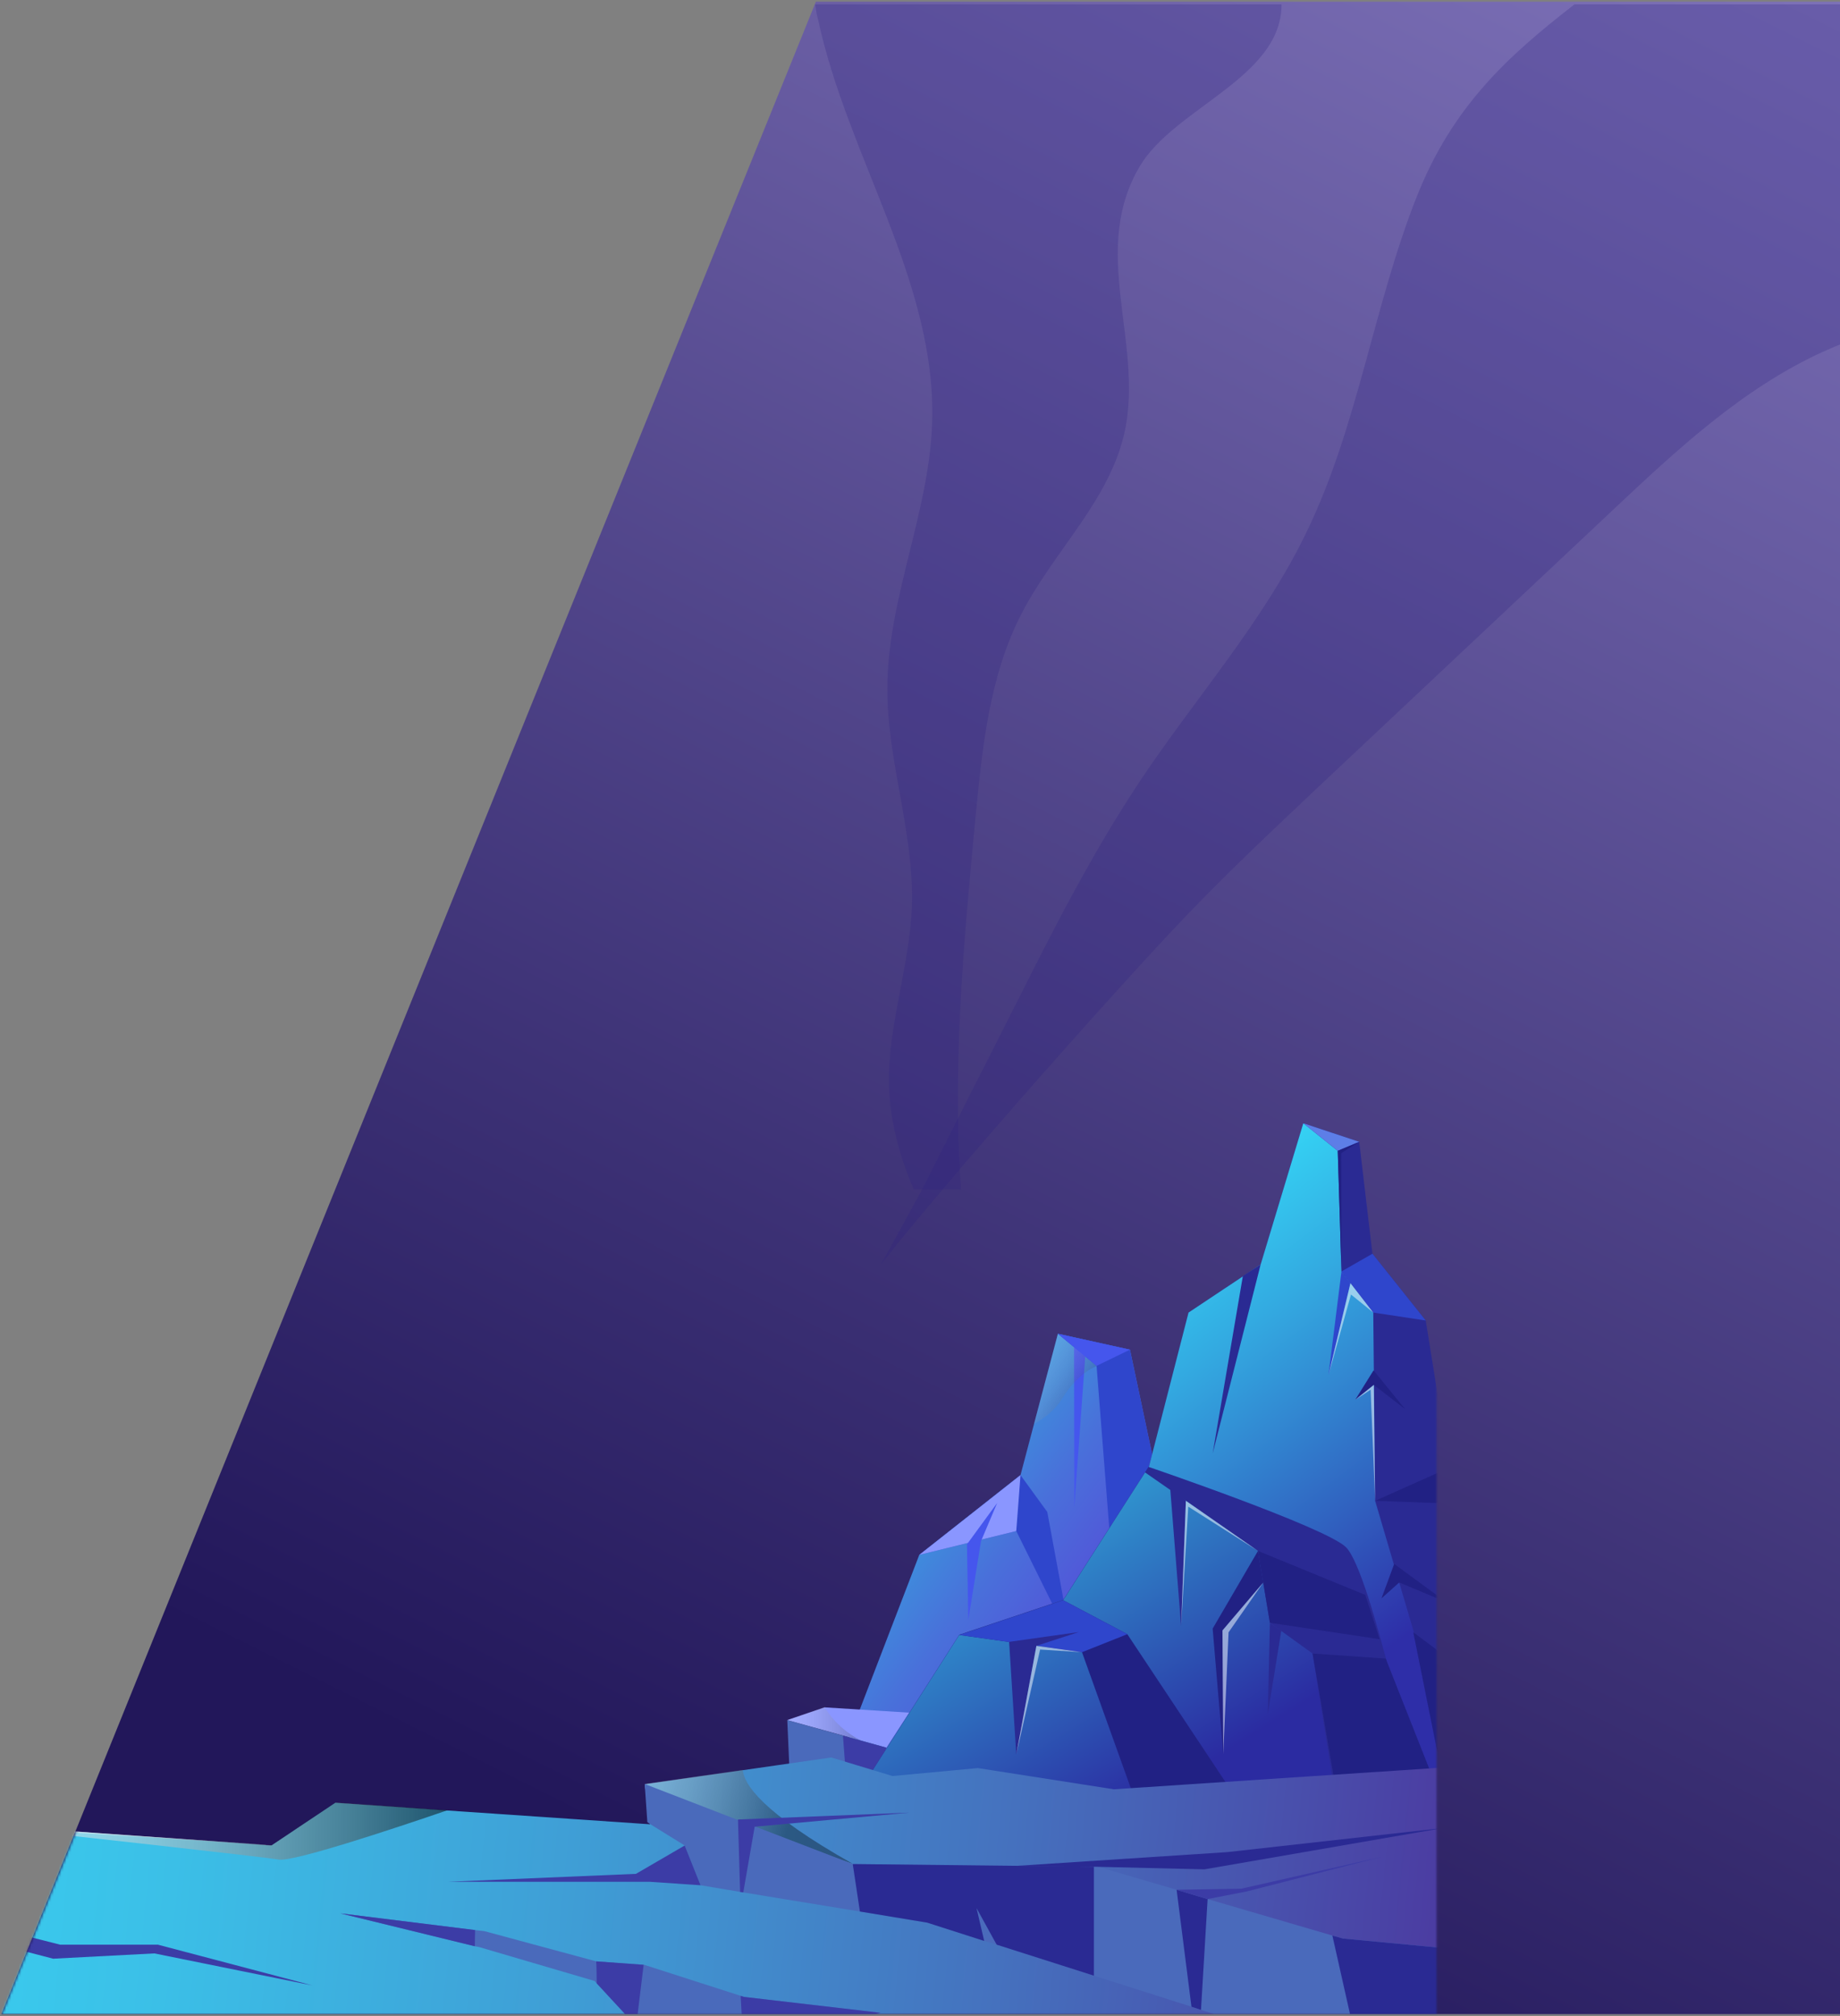 <?xml version="1.0" encoding="UTF-8"?> <svg xmlns="http://www.w3.org/2000/svg" width="734" height="804" viewBox="0 0 734 804" fill="none"><rect x="0" y="0" width="734" height="804" fill="#808080" stroke="none"/> <g clip-path="url(#clip0)"> <path d="M325.464 0.683L776.598 0.683L776.598 803.128L0.584 803.128L325.464 0.683Z" fill="url(#paint0_linear)"></path> <g clip-path="url(#clip1)"> <mask id="mask0" mask-type="alpha" maskUnits="userSpaceOnUse" x="0" y="381" width="574" height="423"> <path d="M0.584 803.656L44.988 694.232L236.348 381.289H573.079V803.656H0.584Z" fill="white"></path> </mask> <g mask="url(#mask0)"> <path d="M324.206 730.495L475.18 727.323L473.065 685.879L469.259 611.767L468.836 604.049L467.673 601.511L460.801 585.547L450.757 538.183L422.106 531.839H422.001L412.485 567.786L407.093 588.19L366.707 620.013L324.206 730.495Z" fill="url(#paint1_linear)"></path> <path d="M407.094 588.19L417.772 602.886L427.393 654.902L405.402 610.498L366.707 620.013L407.094 588.19Z" fill="#2F46CC"></path> <path d="M314.056 685.879L343.448 694.02L353.597 696.875L362.689 682.919L328.964 680.805L314.056 685.879Z" fill="url(#paint2_linear)"></path> <path d="M314.057 685.88L315.431 717.386L346.62 718.337L353.598 696.875L314.057 685.88Z" fill="#4A6ABB"></path> <path d="M353.598 696.875L336.259 692.117L337.633 710.196L348.523 711.57L353.598 696.875Z" fill="#3C3CA6"></path> <path d="M422 531.839L437.436 544.632L449.7 701.315L473.065 685.879L479.408 681.65L469.259 611.767L467.673 601.511L460.801 585.547L450.757 538.183L422 531.839Z" fill="#2F46CC"></path> <path d="M343.236 730.178L347.042 724.151L347.571 723.411L347.677 723.2L348.945 721.297L349.897 719.817L357.403 708.081L392.292 654.056L393.984 653.528L422.318 644.858L425.278 643.907L430.564 642.321L430.881 641.687L443.357 620.225L453.929 601.934L457.63 587.662L458.264 585.019L459.638 579.838L471.374 534.165L474.123 523.381L495.69 509.003L502.879 504.245L519.901 447.895L542.209 455.295L546.755 493.779L547.495 499.911L568.745 526.553L576.252 573.283L588.41 583.856V745.93L540.517 743.182L539.46 743.076L505.417 741.067L475.92 739.376L342.285 731.552L343.236 730.178Z" fill="#2A2A93"></path> <path d="M347.677 723.2L575.512 733.772L577.627 718.865L564.834 653.633L548.553 598.445L547.813 523.381L535.126 506.994L533.646 458.89L519.902 447.895L502.88 504.245L474.123 523.381L453.93 601.934L430.565 642.321L392.293 654.056L347.677 723.2Z" fill="url(#paint3_linear)"></path> <path d="M339.113 719.922L347.677 719.816L467.674 718.548L533.646 717.808L565.574 715.165C565.574 715.165 546.967 626.462 536.817 616.841C528.254 608.806 458.159 584.913 458.159 584.913L456.784 587.027L424.116 637.986L382.672 651.836L342.92 713.896L339.113 719.922Z" fill="#2A2A93"></path> <path d="M342.919 714.002L347.677 719.817L350.743 723.623L467.673 718.548L532.588 715.694L523.601 659.343L506.58 647.079L501.822 618.428L456.784 587.133L424.115 638.092L382.671 651.942L342.919 714.002Z" fill="url(#paint4_linear)"></path> <path d="M382.671 651.942L431.621 658.814L451.286 713.579L489.029 710.83L449.7 651.625L424.115 638.092L382.671 651.942Z" fill="#212184"></path> <path d="M523.602 659.343L533.646 717.808L572.764 711.888L552.782 661.352L523.602 659.343Z" fill="#212184"></path> <path d="M-320.816 772.15L-249.664 770.458H-249.558L-230.528 778.388H-231.268L-231.691 784.308H-231.585L-224.607 786.529L-225.665 780.502L-223.022 780.185L-224.607 769.824L-212.872 757.032L-189.507 759.146L-190.67 753.12L-193.947 736.521L-195.85 727.323L-163.922 716.645L-17.283 727.006L105.251 735.675L106.309 735.781C107.577 735.887 108.317 735.887 108.317 735.887L133.797 718.865L178.413 721.931L259.291 727.429V727.323L257.706 715.165L257.177 711.465L296.295 705.861L331.607 700.786L356.029 708.187L390.072 705.015L444.308 713.473L588.41 703.958V803.339H-320.816V772.15Z" fill="url(#paint5_linear)"></path> <path d="M135.806 762.952L189.408 776.062L191.1 776.379L237.195 789.912L238.041 790.863L249.671 803.444H347.148L351.271 802.599L296.718 796.255L295.449 795.832L256.966 783.463H256.754L237.83 782.088L193.214 770.036L189.514 769.613L135.806 762.952Z" fill="#4A6ABB"></path> <path d="M237.829 782.088L237.935 784.202L238.041 790.863L249.67 803.444H254.322L256.754 783.462L237.829 782.088Z" fill="#3C3CA6"></path> <path opacity="0.35" d="M257.177 711.359L257.705 715.059L340.17 743.181C303.695 722.671 296.717 711.253 296.294 705.755L257.177 711.359Z" fill="url(#paint6_linear)"></path> <path d="M295.449 795.832L295.872 803.444H347.148L351.271 802.599L296.718 796.255L295.449 795.832Z" fill="#3C3CA6"></path> <path d="M135.806 762.952L189.408 776.062L189.514 769.613L135.806 762.952Z" fill="#3C3CA6"></path> <path d="M294.392 725.737L301.37 728.38L340.17 743.287L436.379 744.345H437.965L469.365 753.543L481.735 757.243L531.636 771.833L535.76 772.996L588.41 777.965V803.444H485.329L479.092 801.435L475.285 800.167L436.379 787.797L397.578 775.427L392.609 773.947L369.879 766.652L343.025 762.212L296.506 754.6L295.238 754.388L279.485 751.745L273.141 735.887L259.291 727.323L258.234 726.583L257.177 711.359L294.392 725.737Z" fill="#4A6ABB"></path> <path d="M531.636 771.833L535.76 772.996L588.41 777.965V803.444H538.614L531.531 771.938L531.636 771.833Z" fill="#2A2A93"></path> <path d="M340.17 743.287L343.025 762.212L369.879 766.652L392.609 773.947L389.543 760.837L397.578 775.427L436.379 787.797V744.344L340.17 743.287Z" fill="#2A2A93"></path> <path d="M436.378 744.344L480.465 745.402L575.723 728.909L489.558 738.53L403.71 744.133L436.378 744.344Z" fill="#2A2A93"></path> <path d="M273.141 735.887L253.688 747.199L178.518 750.371H259.291L279.484 751.745L273.141 735.887Z" fill="#3C3CA6"></path> <path d="M469.365 753.542L475.285 800.167L479.091 801.435L481.734 757.243L469.365 753.542Z" fill="#2A2A93"></path> <path d="M469.364 753.543L495.161 753.12L551.512 740.327L497.487 754.177L481.734 757.243L469.364 753.543Z" fill="#3C3CA6"></path> <path d="M294.391 725.526V725.737L295.237 754.388L296.506 754.6L301.052 728.38H301.369L362.795 722.777L294.391 725.526Z" fill="#3C3CA6"></path> <path opacity="0.5" d="M106.309 735.675L105.251 735.57C105.674 735.675 105.991 735.675 106.309 735.675Z" fill="white"></path> <path opacity="0.5" d="M-195.85 727.323L-193.947 736.521C-166.564 742.125 -128.926 749.631 -131.675 747.834C-135.904 744.979 -140.133 733.984 -148.38 725.843C-155.992 718.231 75.65 733.561 105.146 735.57L-164.027 716.645L-195.85 727.323Z" fill="white"></path> <path d="M-195.85 727.323L-136.222 745.614L-73.845 750.583L23.95 775.428H62.962L124.705 791.709L61.588 778.917L21.201 781.031L-76.699 755.552L-138.971 751.957L-189.718 759.358L-195.85 727.323Z" fill="#3C3CA6"></path> <path opacity="0.5" d="M-17.283 727.005C29.447 732.08 105.779 740.538 111.171 741.49C116.775 742.547 156.316 729.437 178.518 721.825L133.902 718.759L108.423 735.781C108.423 735.781 107.683 735.781 106.414 735.675L105.357 735.569L-17.283 727.005Z" fill="url(#paint7_linear)"></path> <path d="M519.901 447.895L533.645 458.89L542.209 455.295L519.901 447.895Z" fill="#5D7EE7"></path> <path d="M535.126 506.994L547.813 523.381L568.746 526.553L547.496 499.911L535.126 506.994Z" fill="#2F46CC"></path> <path d="M501.822 618.428L506.58 647.079L550.35 653.634L544.641 635.978L501.822 618.428Z" fill="#212184"></path> <path d="M548.552 598.445L580.27 599.608L578.155 585.23L548.552 598.445Z" fill="#212184"></path> <path d="M502.879 504.246L483.743 579.627L495.795 508.792L502.879 504.246Z" fill="#2A2A93"></path> <path d="M535.126 506.994L529.946 548.332L538.721 511.646L535.126 506.994Z" fill="#2F46CC"></path> <path d="M564.094 651.096L588.41 669.281V703.852L574.772 703.958H574.455L563.776 650.885L564.094 651.096Z" fill="#212184"></path> <path d="M556.165 623.608L576.887 638.832L558.174 631.009L551.09 637.352L556.165 623.608Z" fill="#212184"></path> <path d="M542.209 455.295L533.645 458.89L535.125 506.994L535.02 459.842L542.209 455.295Z" fill="#212184"></path> <path d="M560.498 561.865L548.023 552.244L540.622 558.165L547.917 546.429L560.498 561.865Z" fill="#212184"></path> <path d="M424.116 638.092L449.701 651.625L431.622 658.814L382.672 651.942L424.116 638.092Z" fill="#2F46CC"></path> <path d="M501.823 618.428L483.744 649.405L487.973 699.412L487.656 650.145L503.938 631.009L501.823 618.428Z" fill="#212184"></path> <path d="M506.581 647.079L505.735 683.553L511.127 650.25L506.581 647.079Z" fill="#2A2A93"></path> <path opacity="0.5" d="M503.938 631.009L487.656 650.145L487.973 699.412L490.088 650.885L503.938 631.009Z" fill="white"></path> <path opacity="0.5" d="M548.553 598.446L548.024 552.244L540.623 558.165L546.755 554.147L548.553 598.446Z" fill="white"></path> <path opacity="0.5" d="M547.812 523.381L538.72 511.646L529.945 548.332L538.932 516.192L547.812 523.381Z" fill="white"></path> <path d="M473.064 598.445L471.161 648.453L466.721 592.419L473.064 598.445Z" fill="#2A2A93"></path> <path opacity="0.5" d="M501.822 618.428L473.065 598.446L471.162 648.453L474.017 600.772L501.822 618.428Z" fill="white"></path> <path d="M413.438 656.276L430.354 650.779L402.548 654.691L405.403 699.623L413.438 656.276Z" fill="#2A2A93"></path> <path opacity="0.5" d="M431.621 658.814L413.437 656.276L405.402 699.623L414.917 657.756L431.621 658.814Z" fill="white"></path> <path d="M407.094 588.19L405.402 610.498L366.707 620.013L407.094 588.19Z" fill="url(#paint8_linear)"></path> <path d="M432.996 539.768L428.556 601.088L428.45 535.751L432.996 539.768Z" fill="#4556ED"></path> <path d="M391.34 614.515L397.789 599.291L385.737 615.784L386.265 646.021L391.34 614.515Z" fill="#4556ED"></path> <path opacity="0.2" d="M314.056 685.879L343.342 694.02C333.087 688.628 328.963 680.699 328.963 680.699L314.056 685.879Z" fill="url(#paint9_linear)"></path> <path opacity="0.15" d="M412.486 567.786C416.504 565.566 420.839 562.394 423.693 557.742C430.354 546.852 437.543 544.738 437.543 544.738L422.107 531.945H422.002L412.486 567.786Z" fill="url(#paint10_linear)"></path> <path d="M422.001 531.839L437.437 544.632L450.758 538.183L422.001 531.839Z" fill="#4556ED"></path> </g> </g> <path opacity="0.25" d="M325.156 1.739H511.23C511.23 1.857 511.23 1.976 511.23 2.094C510.878 31.047 468.652 42.983 454.773 66.145C434.778 99.589 455.832 135.633 448.892 170.967C443.364 198.975 420.311 219.656 407.372 244.946C394.669 269.644 391.847 298.125 389.141 325.896C384.437 375.176 379.849 425.164 383.378 474.325H364.559C359.031 461.444 355.267 448.209 354.679 434.146C353.738 409.683 362.912 385.93 363.735 361.467C364.794 332.278 353.855 303.679 353.973 274.372C354.091 238.446 370.793 204.175 371.851 168.249C373.498 112.47 338.212 62.718 326.45 8.239C325.862 6.23 325.509 3.985 325.156 1.739Z" fill="#2C2082"></path> <path opacity="0.25" d="M455.134 310.878C477.09 278.026 503.768 248.129 521.003 212.559C541.66 170.253 547.798 122.275 565.151 78.433C579.552 42.154 601.626 22.301 628.068 1.739H807.258V115.303C780.462 123.811 752.368 128.775 726.752 140.474C694.88 155.127 668.793 179.471 643.296 203.46C604.695 239.739 566.095 276.017 527.495 312.296C507.073 331.559 486.534 350.821 467.411 371.265C436.838 403.88 379.446 468.831 351.587 503.928L367.782 474.429C379.823 450.558 391.863 426.687 404.022 402.817C419.721 371.501 435.657 340.067 455.134 310.878Z" fill="#2C2082"></path> </g> <defs> <linearGradient id="paint0_linear" x1="199.21" y1="711.212" x2="592.425" y2="-74.321" gradientUnits="userSpaceOnUse"> <stop stop-color="#22175A"></stop> <stop offset="1" stop-color="#7D71B8"></stop> </linearGradient> <linearGradient id="paint1_linear" x1="432.391" y1="667.692" x2="311.173" y2="577.793" gradientUnits="userSpaceOnUse"> <stop stop-color="#564CD8"></stop> <stop offset="0.134" stop-color="#5256D9"></stop> <stop offset="0.36" stop-color="#4970DA"></stop> <stop offset="0.65" stop-color="#399BDD"></stop> <stop offset="0.991" stop-color="#24D6E0"></stop> <stop offset="0.995" stop-color="#24D7E0"></stop> </linearGradient> <linearGradient id="paint2_linear" x1="362.655" y1="688.829" x2="314.088" y2="688.829" gradientUnits="userSpaceOnUse"> <stop stop-color="#8A96FF"></stop> <stop offset="0.481" stop-color="#8A96FF"></stop> </linearGradient> <linearGradient id="paint3_linear" x1="514.514" y1="689.896" x2="377.02" y2="505.779" gradientUnits="userSpaceOnUse"> <stop offset="0.011" stop-color="#2E2EA8"></stop> <stop offset="0.241" stop-color="#3060BF"></stop> <stop offset="0.607" stop-color="#33AAE1"></stop> <stop offset="0.869" stop-color="#35D9F7"></stop> <stop offset="1" stop-color="#36EBFF"></stop> </linearGradient> <linearGradient id="paint4_linear" x1="456.469" y1="721.131" x2="356.383" y2="560.073" gradientUnits="userSpaceOnUse"> <stop offset="0.011" stop-color="#2B2BA1"></stop> <stop offset="0.995" stop-color="#32DBED"></stop> </linearGradient> <linearGradient id="paint5_linear" x1="568.43" y1="797.538" x2="-341.491" y2="705.775" gradientUnits="userSpaceOnUse"> <stop stop-color="#4B3DA2"></stop> <stop offset="0.186" stop-color="#4571BE"></stop> <stop offset="0.371" stop-color="#3F9DD5"></stop> <stop offset="0.549" stop-color="#3BBFE7"></stop> <stop offset="0.718" stop-color="#38D7F4"></stop> <stop offset="0.872" stop-color="#37E6FC"></stop> <stop offset="1" stop-color="#36EBFF"></stop> </linearGradient> <linearGradient id="paint6_linear" x1="315.683" y1="723.866" x2="235.647" y2="702.112" gradientUnits="userSpaceOnUse"> <stop></stop> <stop offset="0.038" stop-color="#101010"></stop> <stop offset="0.194" stop-color="#4F4F4F"></stop> <stop offset="0.348" stop-color="#848484"></stop> <stop offset="0.497" stop-color="#B0B0B0"></stop> <stop offset="0.639" stop-color="#D3D3D3"></stop> <stop offset="0.774" stop-color="#EBEBEB"></stop> <stop offset="0.898" stop-color="#FAFAFA"></stop> <stop offset="1" stop-color="white"></stop> </linearGradient> <linearGradient id="paint7_linear" x1="178.491" y1="730.205" x2="-17.254" y2="730.205" gradientUnits="userSpaceOnUse"> <stop></stop> <stop offset="0.038" stop-color="#101010"></stop> <stop offset="0.194" stop-color="#4F4F4F"></stop> <stop offset="0.348" stop-color="#848484"></stop> <stop offset="0.497" stop-color="#B0B0B0"></stop> <stop offset="0.639" stop-color="#D3D3D3"></stop> <stop offset="0.774" stop-color="#EBEBEB"></stop> <stop offset="0.898" stop-color="#FAFAFA"></stop> <stop offset="1" stop-color="white"></stop> </linearGradient> <linearGradient id="paint8_linear" x1="407.138" y1="604.09" x2="366.728" y2="604.09" gradientUnits="userSpaceOnUse"> <stop stop-color="#8A96FF"></stop> <stop offset="0.481" stop-color="#8A96FF"></stop> </linearGradient> <linearGradient id="paint9_linear" x1="343.396" y1="687.41" x2="314.088" y2="687.41" gradientUnits="userSpaceOnUse"> <stop></stop> <stop offset="0.038" stop-color="#101010"></stop> <stop offset="0.194" stop-color="#4F4F4F"></stop> <stop offset="0.348" stop-color="#848484"></stop> <stop offset="0.497" stop-color="#B0B0B0"></stop> <stop offset="0.639" stop-color="#D3D3D3"></stop> <stop offset="0.774" stop-color="#EBEBEB"></stop> <stop offset="0.898" stop-color="#FAFAFA"></stop> <stop offset="1" stop-color="white"></stop> </linearGradient> <linearGradient id="paint10_linear" x1="431.991" y1="558.812" x2="410.696" y2="545.727" gradientUnits="userSpaceOnUse"> <stop></stop> <stop offset="0.038" stop-color="#101010"></stop> <stop offset="0.194" stop-color="#4F4F4F"></stop> <stop offset="0.348" stop-color="#848484"></stop> <stop offset="0.497" stop-color="#B0B0B0"></stop> <stop offset="0.639" stop-color="#D3D3D3"></stop> <stop offset="0.774" stop-color="#EBEBEB"></stop> <stop offset="0.898" stop-color="#FAFAFA"></stop> <stop offset="1" stop-color="white"></stop> </linearGradient> <clipPath id="clip0"> <rect width="776.014" height="802.445" fill="white" transform="translate(0.584 0.683)"></rect> </clipPath> <clipPath id="clip1"> <rect width="587.825" height="355.233" fill="white" transform="matrix(-1 0 0 1 588.41 447.895)"></rect> </clipPath> </defs> </svg> 
